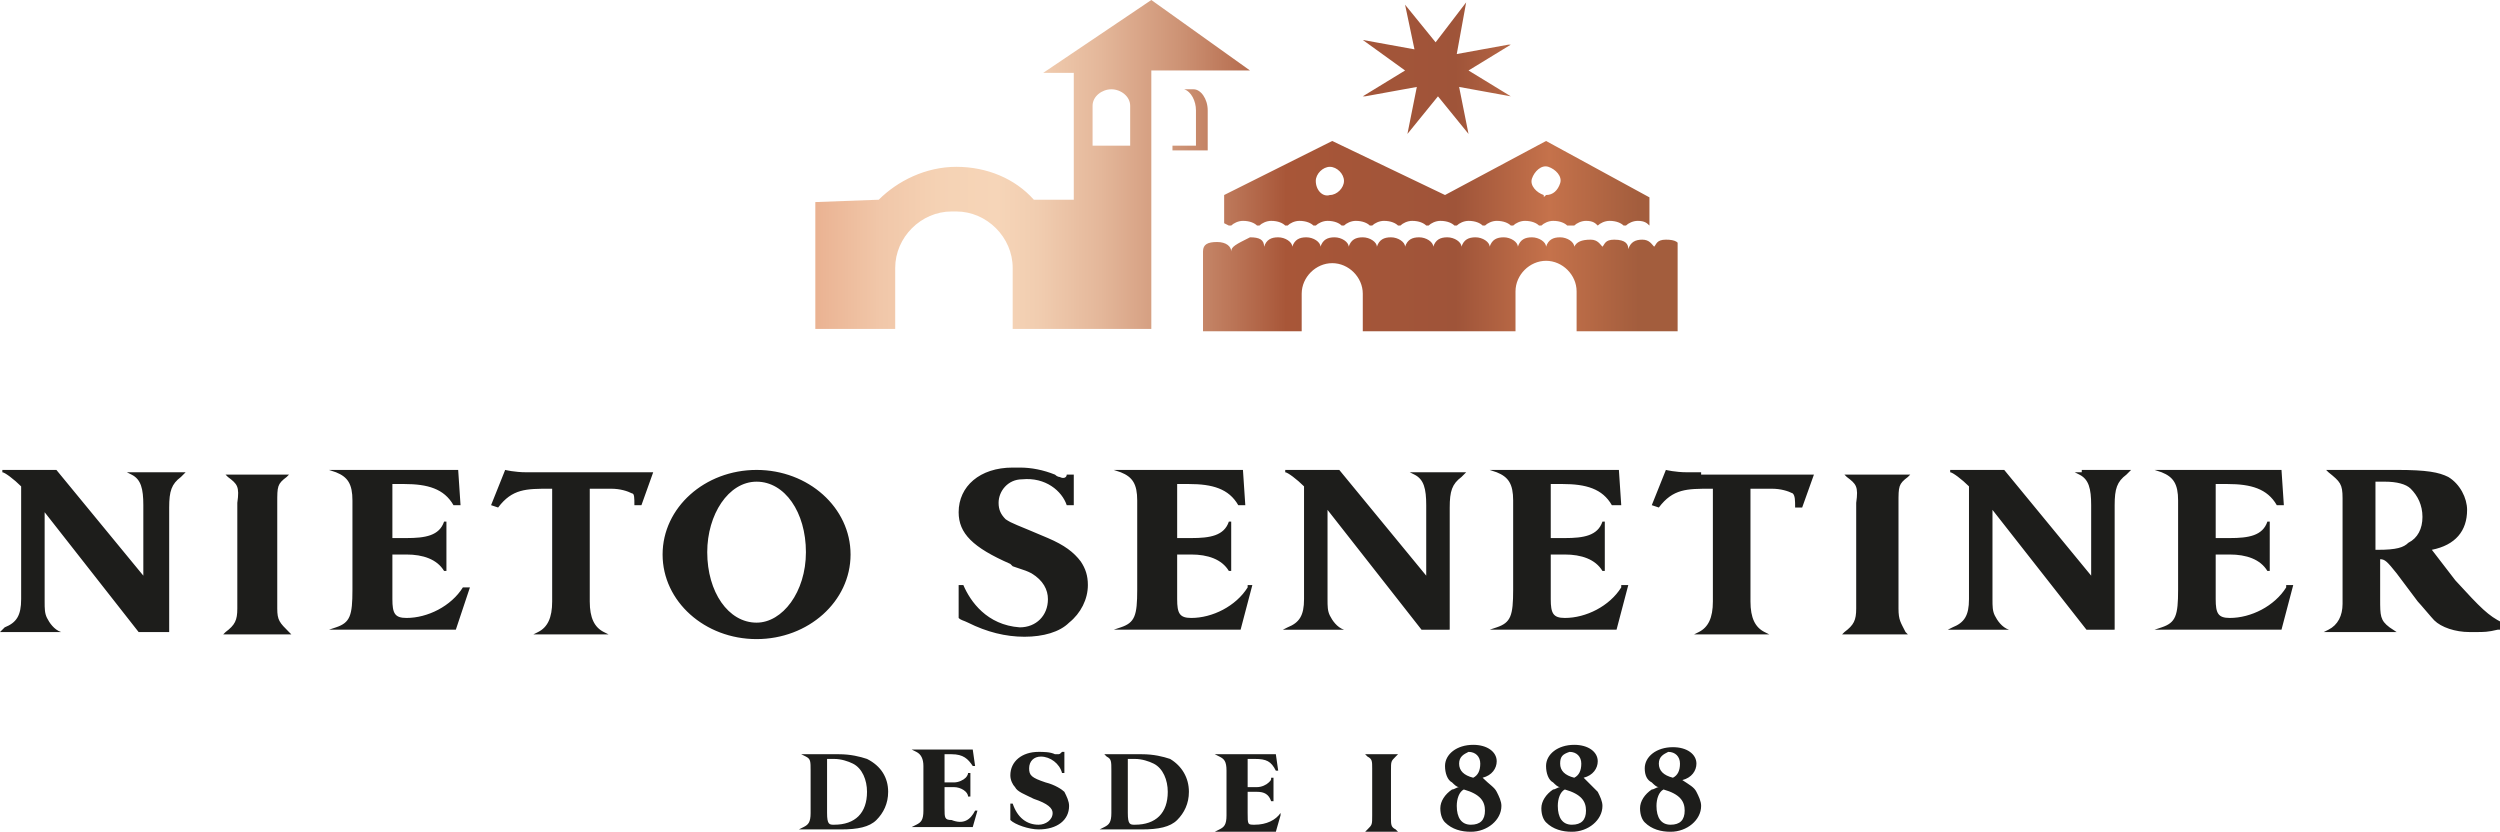 <?xml version="1.0" encoding="utf-8"?>
<!-- Generator: Adobe Illustrator 24.1.0, SVG Export Plug-In . SVG Version: 6.00 Build 0)  -->
<svg version="1.1" id="Layer_1" xmlns="http://www.w3.org/2000/svg" xmlns:xlink="http://www.w3.org/1999/xlink" x="0px" y="0px"
	 viewBox="0 0 106.4 35.4" style="enable-background:new 0 0 106.4 35.4;" xml:space="preserve">
<style type="text/css">
	.st0{clip-path:url(#SVGID_2_);fill:url(#SVGID_3_);}
	.st1{fill:#1D1D1B;}
</style>
<g>
	<g>
		<defs>
			<path id="SVGID_1_" d="M52.4,10.7c0-0.2-0.2-0.4-0.6-0.4c-0.4,0-0.6,0.1-0.6,0.4c0,0,0,3.4,0,3.4l4.2,0v-1.6
				c0-0.7,0.6-1.3,1.3-1.3s1.3,0.6,1.3,1.3v1.6l6.5,0v-1.7c0-0.7,0.6-1.3,1.3-1.3c0.7,0,1.3,0.6,1.3,1.3v1.7l4.4,0c0,0,0-3.3,0-3.5
				c0-0.3-0.2-0.4-0.6-0.4c-0.4,0-0.4,0.2-0.5,0.3c-0.1-0.1-0.2-0.3-0.5-0.3c-0.3,0-0.5,0.1-0.6,0.4h0c0-0.2-0.1-0.4-0.6-0.4
				c-0.4,0-0.4,0.2-0.5,0.3c-0.1-0.1-0.2-0.3-0.5-0.3c-0.4,0-0.6,0.1-0.7,0.3h0c0-0.2-0.3-0.4-0.6-0.4c-0.3,0-0.5,0.1-0.6,0.4h0
				c0-0.2-0.3-0.4-0.6-0.4c-0.3,0-0.5,0.1-0.6,0.4h0c0-0.2-0.3-0.4-0.6-0.4c-0.3,0-0.5,0.1-0.6,0.4h0c0-0.2-0.3-0.4-0.6-0.4
				c-0.3,0-0.5,0.1-0.6,0.4h0c0-0.2-0.3-0.4-0.6-0.4c-0.3,0-0.5,0.1-0.6,0.4h0c0-0.2-0.3-0.4-0.6-0.4c-0.3,0-0.5,0.1-0.6,0.4h0
				c0-0.2-0.3-0.4-0.6-0.4c-0.3,0-0.5,0.1-0.6,0.4h0c0-0.2-0.3-0.4-0.6-0.4c-0.3,0-0.5,0.1-0.6,0.4h0c0-0.2-0.3-0.4-0.6-0.4
				c-0.3,0-0.5,0.1-0.6,0.4h0c0-0.2-0.3-0.4-0.6-0.4c-0.3,0-0.5,0.1-0.6,0.4h0c0-0.2-0.3-0.4-0.6-0.4c-0.3,0-0.5,0.1-0.6,0.4h0
				c0,0,0,0,0,0c0-0.3-0.2-0.4-0.6-0.4C52.6,10.4,52.4,10.5,52.4,10.7 M56,7.7c0-0.3,0.3-0.6,0.6-0.6c0.3,0,0.6,0.3,0.6,0.6
				c0,0.3-0.3,0.6-0.6,0.6C56.3,8.4,56,8.1,56,7.7 M65.7,8.3c-0.3-0.1-0.6-0.4-0.5-0.7c0.1-0.3,0.4-0.6,0.7-0.5
				c0.3,0.1,0.6,0.4,0.5,0.7c-0.1,0.3-0.3,0.5-0.6,0.5C65.7,8.4,65.7,8.4,65.7,8.3 M52.1,8.3v1.2c0.2,0.1,0.2,0.1,0.2,0.1h0.1
				c0.1-0.1,0.3-0.2,0.5-0.2c0.3,0,0.5,0.1,0.6,0.2h0.1c0.1-0.1,0.3-0.2,0.5-0.2c0.3,0,0.5,0.1,0.6,0.2h0.1c0.1-0.1,0.3-0.2,0.5-0.2
				c0.3,0,0.5,0.1,0.6,0.2h0.1c0.1-0.1,0.3-0.2,0.5-0.2c0.3,0,0.5,0.1,0.6,0.2h0.1c0.1-0.1,0.3-0.2,0.5-0.2c0.3,0,0.5,0.1,0.6,0.2
				h0.1c0.1-0.1,0.3-0.2,0.5-0.2c0.3,0,0.5,0.1,0.6,0.2h0.1c0.1-0.1,0.3-0.2,0.5-0.2c0.3,0,0.5,0.1,0.6,0.2h0.1
				c0.1-0.1,0.3-0.2,0.5-0.2c0.3,0,0.5,0.1,0.6,0.2h0.1c0.1-0.1,0.3-0.2,0.5-0.2c0.3,0,0.5,0.1,0.6,0.2h0.1c0.1-0.1,0.3-0.2,0.5-0.2
				c0.3,0,0.5,0.1,0.6,0.2h0.1c0.1-0.1,0.3-0.2,0.5-0.2c0.3,0,0.5,0.1,0.6,0.2h0.1c0.1-0.1,0.3-0.2,0.5-0.2c0.3,0,0.5,0.1,0.6,0.2
				H67c0.1-0.1,0.3-0.2,0.5-0.2c0.3,0,0.4,0.1,0.5,0.2c0.1-0.1,0.3-0.2,0.5-0.2c0.3,0,0.5,0.1,0.6,0.2h0.1c0.1-0.1,0.3-0.2,0.5-0.2
				c0.3,0,0.4,0.1,0.5,0.2l0-1.2L65.8,6l-4.3,2.3L56.7,6L52.1,8.3z M50.4,3.8c0.3,0.1,0.5,0.5,0.5,0.9v1.5h-1v0.2h1.5v0V6.2V4.7
				c0-0.5-0.3-0.9-0.6-0.9C50.8,3.8,50.5,3.8,50.4,3.8 M62.4,0.1C62.4,0.1,62.4,0.1,62.4,0.1l-1.3,1.7l-1.3-1.6c0,0,0,0,0,0
				c0,0,0,0,0,0h0l0,0l0,0l0.4,1.9l-2.2-0.4l0,0l0,0c0,0,0,0,0,0c0,0,0,0,0,0L59.8,3l-1.8,1.1c0,0,0,0,0,0c0,0,0,0,0,0v0l0.1,0
				l2.2-0.4l-0.4,2l0,0l0,0c0,0,0,0,0,0c0,0,0,0,0,0l1.3-1.6l1.3,1.6c0,0,0,0,0,0c0,0,0,0,0,0h0l0,0l-0.4-2l2.2,0.4l0,0l0,0l0,0
				c0,0,0,0,0,0c0,0,0,0,0,0L62.5,3l1.8-1.1c0,0,0,0,0,0c0,0,0,0,0,0v0l-0.1,0l0,0l-2.2,0.4L62.4,0.1L62.4,0.1L62.4,0.1L62.4,0.1
				C62.5,0.1,62.5,0.1,62.4,0.1 M46.5,4.5c0-0.4,0.4-0.7,0.8-0.7s0.8,0.3,0.8,0.7v1.7h-1.6V4.5z M44.4,3.1h1.3v5.4H44
				c-0.8-0.9-2-1.4-3.3-1.4c-1.3,0-2.5,0.6-3.3,1.4l-2.7,0.1l-0.1,5.4h3.5v-2.6c0-1.3,1.1-2.4,2.4-2.4h0.2c1.3,0,2.4,1.1,2.4,2.4
				v2.6H49V8.5V7v-4h4.2L49,0L44.4,3.1z"/>
		</defs>
		<clipPath id="SVGID_2_">
			<use xlink:href="#SVGID_1_"  style="overflow:visible;"/>
		</clipPath>
		
			<linearGradient id="SVGID_3_" gradientUnits="userSpaceOnUse" x1="-380.841" y1="314.965" x2="-380.574" y2="314.965" gradientTransform="matrix(137.497 0 0 -137.497 52399.176 43313.785)">
			<stop  offset="0" style="stop-color:#E8AD8C"/>
			<stop  offset="2.416512e-02" style="stop-color:#EBB595"/>
			<stop  offset="8.840591e-02" style="stop-color:#F1C7A9"/>
			<stop  offset="0.154" style="stop-color:#F5D2B4"/>
			<stop  offset="0.222" style="stop-color:#F6D5B8"/>
			<stop  offset="0.268" style="stop-color:#F1CDB0"/>
			<stop  offset="0.34" style="stop-color:#E4B79A"/>
			<stop  offset="0.427" style="stop-color:#CE9476"/>
			<stop  offset="0.527" style="stop-color:#B06345"/>
			<stop  offset="0.552" style="stop-color:#A85638"/>
			<stop  offset="0.746" style="stop-color:#9F5439"/>
			<stop  offset="0.853" style="stop-color:#C5724B"/>
			<stop  offset="0.955" style="stop-color:#A35D3D"/>
			<stop  offset="1" style="stop-color:#A35D3D"/>
		</linearGradient>
		<rect x="34.7" y="0" class="st0" width="36.7" height="14.2"/>
	</g>
	<path class="st1" d="M41.5,34.5l0.1,0l-0.2,0.7h-2.6l0.2-0.1c0.2-0.1,0.3-0.2,0.3-0.6v-1.9c0-0.3-0.1-0.5-0.3-0.6l-0.2-0.1h2.6
		l0.1,0.7l-0.1,0l0,0c-0.2-0.3-0.4-0.5-0.9-0.5h-0.3v1.2l0.4,0c0.2,0,0.4-0.1,0.5-0.2c0,0,0.1-0.1,0.1-0.2l0,0h0.1v1h-0.1l0,0
		c0-0.2-0.3-0.4-0.6-0.4l-0.1,0h-0.3v0.9c0,0.4,0,0.5,0.3,0.5C41,35.1,41.3,34.9,41.5,34.5L41.5,34.5z M37.8,33.7
		c0,0.5-0.2,0.9-0.5,1.2c-0.3,0.3-0.8,0.4-1.5,0.4l-0.7,0h-1.1l0.2-0.1c0.2-0.1,0.3-0.2,0.3-0.6v-1.8c0-0.4,0-0.5-0.2-0.6l-0.2-0.1
		h1.2c0.2,0,0.3,0,0.4,0c0.5,0,0.9,0.1,1.2,0.2C37.5,32.6,37.8,33.1,37.8,33.7 M36.9,33.7c0-0.5-0.2-1-0.6-1.2
		c-0.2-0.1-0.5-0.2-0.8-0.2l-0.3,0v2.3c0,0.5,0.1,0.5,0.3,0.5C36.4,35.1,36.9,34.6,36.9,33.7 M44.5,33.3c-0.6-0.2-0.7-0.3-0.7-0.6
		c0-0.3,0.2-0.5,0.5-0.5c0.4,0,0.8,0.3,0.9,0.7l0,0l0.1,0l0-0.9h-0.1l0,0c-0.1,0.1-0.1,0.1-0.2,0.1c0,0,0,0-0.1,0
		C44.7,32,44.4,32,44.2,32c-0.7,0-1.2,0.4-1.2,1c0,0.2,0.1,0.4,0.2,0.5c0.1,0.2,0.4,0.3,0.8,0.5c0.6,0.2,0.8,0.4,0.8,0.6
		c0,0.3-0.3,0.5-0.6,0.5c-0.5,0-0.9-0.3-1.1-0.9l0,0H43l0,0.7l0,0c0.2,0.2,0.8,0.4,1.2,0.4c0.8,0,1.3-0.4,1.3-1
		c0-0.2-0.1-0.4-0.2-0.6C45.2,33.6,44.9,33.4,44.5,33.3 M44.6,22.9c-1.4-0.6-1.5-0.6-1.8-0.8c-0.2-0.2-0.3-0.4-0.3-0.7
		c0-0.5,0.4-1,1-1c1-0.1,1.7,0.5,1.9,1.1h0.3l0-1.3l-0.3,0l0,0c0,0.1-0.1,0.2-0.3,0.1c0,0-0.1,0-0.2-0.1c-0.5-0.2-1-0.3-1.5-0.3
		h-0.3c-1.4,0-2.3,0.8-2.3,1.9c0,0.9,0.6,1.5,2.2,2.2l0.1,0.1c0.6,0.2,0.6,0.2,0.8,0.3c0.5,0.3,0.7,0.7,0.7,1.1
		c0,0.7-0.5,1.2-1.2,1.2c-1.4-0.1-2.1-1.1-2.4-1.8h-0.2l0,1.4l0,0c0.1,0.1,0.2,0.1,0.4,0.2c0.8,0.4,1.6,0.6,2.4,0.6
		c0.8,0,1.5-0.2,1.9-0.6c0.5-0.4,0.8-1,0.8-1.6c0-0.4-0.1-0.7-0.3-1C45.7,23.5,45.3,23.2,44.6,22.9 M19.7,25
		c-0.5,0.8-1.5,1.3-2.4,1.3c-0.5,0-0.6-0.2-0.6-0.8l0-0.4v-1.5H17h0.3h0c0.7,0,1.3,0.2,1.6,0.7H19l0-2.1h-0.1
		c-0.2,0.6-0.8,0.7-1.6,0.7h-0.2h-0.4v-2.3h0.5c1,0,1.7,0.2,2.1,0.9h0.3l-0.1-1.5c0,0-0.5,0-1,0h-0.3h-3.9h-0.3l0.3,0.1
		c0.5,0.2,0.7,0.5,0.7,1.2v3.8c0,1.1-0.1,1.4-0.7,1.6l-0.3,0.1h0.3h5.1L20,25H19.7z M53.1,25c-0.5,0.8-1.5,1.3-2.4,1.3
		c-0.5,0-0.6-0.2-0.6-0.8l0-0.4v-1.5h0.3h0.3h0c0.7,0,1.3,0.2,1.6,0.7h0.1l0-2.1h-0.1c-0.2,0.6-0.8,0.7-1.6,0.7h-0.2h-0.4v-2.3h0.5
		c1,0,1.7,0.2,2.1,0.9H53l-0.1-1.5c0,0-0.5,0-1,0h-0.3h-3.9h-0.3l0.3,0.1c0.5,0.2,0.7,0.5,0.7,1.2v3.8c0,1.1-0.1,1.4-0.7,1.6
		l-0.3,0.1h0.3h5.1l0.5-1.9H53.1z M69,25c-0.5,0.8-1.5,1.3-2.4,1.3c-0.5,0-0.6-0.2-0.6-0.8l0-0.4v-1.5h0.3h0.3h0
		c0.7,0,1.3,0.2,1.6,0.7h0.1l0-2.1h-0.1c-0.2,0.6-0.8,0.7-1.6,0.7h-0.2H66v-2.3h0.5c1,0,1.7,0.2,2.1,0.9H69l-0.1-1.5c0,0-0.5,0-1,0
		h-0.3h-3.9h-0.3l0.3,0.1c0.5,0.2,0.7,0.5,0.7,1.2v3.8c0,1.1-0.1,1.4-0.7,1.6l-0.3,0.1h0.3h5.1l0.5-1.9H69z M97.3,25
		c-0.5,0.8-1.5,1.3-2.4,1.3c-0.5,0-0.6-0.2-0.6-0.8l0-0.4v-1.5h0.3h0.3h0c0.7,0,1.3,0.2,1.6,0.7h0.1l0-2.1h-0.1
		c-0.2,0.6-0.8,0.7-1.6,0.7h-0.2h-0.4v-2.3h0.5c1,0,1.7,0.2,2.1,0.9h0.3l-0.1-1.5c0,0-0.5,0-1,0h-0.3H92h-0.3l0.3,0.1
		c0.5,0.2,0.7,0.5,0.7,1.2v3.8c0,1.1-0.1,1.4-0.7,1.6l-0.3,0.1H92h5.1l0.5-1.9H97.3z M32.2,27.2c-2.2,0-4-1.6-4-3.6s1.8-3.6,4-3.6
		c2.2,0,4,1.6,4,3.6S34.4,27.2,32.2,27.2 M34.3,23.5c0-1.7-0.9-3-2.1-3c-1.2,0-2.1,1.4-2.1,3c0,1.7,0.9,3,2.1,3
		C33.3,26.5,34.3,25.2,34.3,23.5 M5.7,20.1H5.4l0.2,0.1c0.4,0.2,0.5,0.6,0.5,1.3v3l-3.7-4.5H2.1H0.4H0.1l0,0.1
		c0.1,0,0.5,0.3,0.8,0.6v4.8c0,0.7-0.2,1-0.7,1.2L0,26.9h0.3h2.3c-0.3-0.1-0.5-0.4-0.6-0.6c-0.1-0.2-0.1-0.4-0.1-0.7v-3.8l4,5.1l0,0
		h0.3h0.7h0.3v-5.3c0-0.7,0.1-1,0.5-1.3l0.2-0.2H7.1H5.7z M11.8,25.9v-4.5c0-0.7,0-0.8,0.4-1.1l0.1-0.1h-0.3H11h0H9.8H9.6l0.1,0.1
		c0.4,0.3,0.5,0.4,0.4,1.1v4.5c0,0.5-0.1,0.7-0.5,1l-0.1,0.1h0.3H11h0h1.1h0.3l-0.1-0.1C11.9,26.5,11.8,26.4,11.8,25.9 M80.8,25.9
		v-4.5c0-0.7,0-0.8,0.4-1.1l0.1-0.1h-0.3h-1.1h0h-1.1h-0.3l0.1,0.1c0.4,0.3,0.5,0.4,0.4,1.1v4.5c0,0.5-0.1,0.7-0.5,1l-0.1,0.1h0.3
		h1.1h0h1.1h0.3l-0.1-0.1C80.9,26.5,80.8,26.4,80.8,25.9 M88.6,20.1h-0.3l0.2,0.1c0.4,0.2,0.5,0.6,0.5,1.3v3l-3.7-4.5H85h-1.7H83
		l0,0.1c0.1,0,0.5,0.3,0.8,0.6v4.8c0,0.7-0.2,1-0.7,1.2l-0.2,0.1h0.3h2.3c-0.3-0.1-0.5-0.4-0.6-0.6c-0.1-0.2-0.1-0.4-0.1-0.7v-3.8
		l4,5.1l0,0h0.3h0.7H90v-5.3c0-0.7,0.1-1,0.5-1.3l0.2-0.2H90H88.6z M72.4,20.1l-0.6,0c-0.5,0-0.9-0.1-0.9-0.1l-0.6,1.5l0.3,0.1
		c0.6-0.8,1.2-0.8,2.2-0.8h0.1v4.8c0,0.7-0.2,1.1-0.6,1.3l-0.2,0.1h0.3h1.4H75h0.3l-0.2-0.1c-0.4-0.2-0.6-0.6-0.6-1.3l0-4.8h0.4h0.3
		c0,0,0.2,0,0.2,0c0.4,0,0.7,0.1,0.9,0.2c0.1,0.1,0.1,0.3,0.1,0.6h0.3l0.5-1.4l-4.6,0H72.4z M23,20.1l-0.6,0c-0.5,0-0.9-0.1-0.9-0.1
		l-0.6,1.5l0.3,0.1c0.6-0.8,1.2-0.8,2.2-0.8h0.1v4.8c0,0.7-0.2,1.1-0.6,1.3l-0.2,0.1H23h1.4h1.2h0.3l-0.2-0.1
		c-0.4-0.2-0.6-0.6-0.6-1.3l0-4.8h0.4h0.3c0,0,0.2,0,0.2,0c0.4,0,0.7,0.1,0.9,0.2C27,21,27,21.2,27,21.5h0.3l0.5-1.4l-4.6,0H23z
		 M72.2,33.7c0.1,0.2,0.2,0.4,0.2,0.6c0,0.6-0.6,1.1-1.3,1.1c-0.4,0-0.8-0.1-1.1-0.4c-0.1-0.1-0.2-0.3-0.2-0.6
		c0-0.3,0.2-0.6,0.5-0.8c0.1,0,0.2-0.1,0.3-0.1c-0.1,0-0.2-0.1-0.3-0.2l0,0C70.1,33.2,70,33,70,32.7c0-0.5,0.5-0.9,1.2-0.9
		c0.6,0,1,0.3,1,0.7c0,0.3-0.2,0.6-0.6,0.7C71.9,33.4,72.1,33.5,72.2,33.7 M70.6,32.5c0,0.3,0.2,0.5,0.6,0.6
		c0.2-0.1,0.3-0.3,0.3-0.6c0-0.3-0.2-0.5-0.5-0.5C70.8,32.1,70.6,32.2,70.6,32.5 M71.7,34.5c0-0.4-0.2-0.7-0.9-0.9
		c-0.2,0.1-0.3,0.4-0.3,0.7c0,0.5,0.2,0.8,0.6,0.8C71.5,35.1,71.7,34.9,71.7,34.5 M106.4,26.8l-0.1,0c-0.4,0.1-0.6,0.1-0.9,0.1
		c0,0-0.1,0-0.1,0c-0.1,0-0.1,0-0.2,0c-0.6,0-1.2-0.2-1.5-0.5c-0.1-0.1-0.6-0.7-0.7-0.8l-0.9-1.2c-0.4-0.5-0.5-0.6-0.7-0.6h0v1.7
		c0,0.7,0,0.9,0.4,1.2l0.3,0.2h-0.2l-2.6,0h-0.3l0.2-0.1c0.4-0.2,0.6-0.6,0.6-1.1v-4.5c0-0.6-0.1-0.7-0.6-1.1l-0.1-0.1h0.3h2.4h0.3
		c1.3,0,1.8,0.1,2.2,0.3c0.5,0.3,0.8,0.9,0.8,1.4c0,0.9-0.5,1.5-1.5,1.7l1,1.3c1.1,1.2,1.4,1.5,2,1.8L106.4,26.8z M103.1,22
		c0-0.5-0.2-0.9-0.5-1.2c-0.2-0.2-0.6-0.3-1.1-0.3c-0.1,0-0.3,0-0.4,0v2.9h0.1c0.8,0,1.1-0.1,1.3-0.3
		C102.9,22.9,103.1,22.5,103.1,22 M59.4,32.2l0.1-0.1h-1.4l0.1,0.1c0.2,0.1,0.2,0.2,0.2,0.5v2c0,0.4,0,0.4-0.2,0.6l-0.1,0.1h1.4
		l-0.1-0.1c-0.2-0.1-0.2-0.2-0.2-0.5v-2C59.2,32.4,59.2,32.4,59.4,32.2 M61.7,26.9v-5.3c0-0.7,0.1-1,0.5-1.3l0.2-0.2h-0.7h-1.4H60
		l0.2,0.1c0.4,0.2,0.5,0.6,0.5,1.3v3l-3.7-4.5h-0.3h-1.7h-0.3l0,0.1c0.1,0,0.5,0.3,0.8,0.6v4.8c0,0.7-0.2,1-0.7,1.2l-0.2,0.1h0.3
		h2.3c-0.3-0.1-0.5-0.4-0.6-0.6c-0.1-0.2-0.1-0.4-0.1-0.7v-3.8l4,5.1l0,0h0.3h0.7H61.7z M50.6,33.7c0,0.5-0.2,0.9-0.5,1.2
		c-0.3,0.3-0.8,0.4-1.5,0.4l-0.7,0h-1.1l0.2-0.1c0.2-0.1,0.3-0.2,0.3-0.6v-1.8c0-0.4,0-0.5-0.2-0.6l-0.1-0.1h1.2c0.2,0,0.3,0,0.4,0
		c0.5,0,0.9,0.1,1.2,0.2C50.3,32.6,50.6,33.1,50.6,33.7 M49.7,33.7c0-0.5-0.2-1-0.6-1.2c-0.2-0.1-0.5-0.2-0.8-0.2l-0.3,0v2.3
		c0,0.5,0.1,0.5,0.3,0.5C49.2,35.1,49.7,34.6,49.7,33.7 M54.5,34.6c-0.2,0.3-0.6,0.5-1.1,0.5c-0.3,0-0.3,0-0.3-0.5v-0.9h0.3l0.1,0
		c0.3,0,0.5,0.1,0.6,0.4l0,0h0.1v-1h-0.1l0,0c0,0.1,0,0.1-0.1,0.2c-0.1,0.1-0.3,0.2-0.5,0.2l-0.4,0v-1.2h0.3c0.5,0,0.7,0.1,0.9,0.5
		l0,0l0.1,0l-0.1-0.7h-2.6l0.2,0.1c0.2,0.1,0.3,0.2,0.3,0.6v1.9c0,0.4-0.1,0.5-0.3,0.6l-0.2,0.1h2.6l0.2-0.7L54.5,34.6L54.5,34.6z
		 M63.7,33.7c0.1,0.2,0.2,0.4,0.2,0.6c0,0.6-0.6,1.1-1.3,1.1c-0.4,0-0.8-0.1-1.1-0.4c-0.1-0.1-0.2-0.3-0.2-0.6
		c0-0.3,0.2-0.6,0.5-0.8c0.1,0,0.2-0.1,0.3-0.1c-0.1,0-0.2-0.1-0.3-0.2l0,0c-0.2-0.1-0.3-0.4-0.3-0.7c0-0.5,0.5-0.9,1.2-0.9
		c0.6,0,1,0.3,1,0.7c0,0.3-0.2,0.6-0.6,0.7C63.4,33.4,63.6,33.5,63.7,33.7 M62.1,32.5c0,0.3,0.2,0.5,0.6,0.6
		c0.2-0.1,0.3-0.3,0.3-0.6c0-0.3-0.2-0.5-0.5-0.5C62.3,32.1,62.1,32.2,62.1,32.5 M63.2,34.5c0-0.4-0.2-0.7-0.9-0.9
		c-0.2,0.1-0.3,0.4-0.3,0.7c0,0.5,0.2,0.8,0.6,0.8C63,35.1,63.2,34.9,63.2,34.5 M68,33.7c0.1,0.2,0.2,0.4,0.2,0.6
		c0,0.6-0.6,1.1-1.3,1.1c-0.4,0-0.8-0.1-1.1-0.4c-0.1-0.1-0.2-0.3-0.2-0.6c0-0.3,0.2-0.6,0.5-0.8c0.1,0,0.2-0.1,0.3-0.1
		c-0.1,0-0.2-0.1-0.3-0.2l0,0c-0.2-0.1-0.3-0.4-0.3-0.7c0-0.5,0.5-0.9,1.2-0.9c0.6,0,1,0.3,1,0.7c0,0.3-0.2,0.6-0.6,0.7
		C67.7,33.4,67.8,33.5,68,33.7 M66.4,32.5c0,0.3,0.2,0.5,0.6,0.6c0.2-0.1,0.3-0.3,0.3-0.6c0-0.3-0.2-0.5-0.5-0.5
		C66.5,32.1,66.4,32.2,66.4,32.5 M67.5,34.5c0-0.4-0.2-0.7-0.9-0.9c-0.2,0.1-0.3,0.4-0.3,0.7c0,0.5,0.2,0.8,0.6,0.8
		C67.3,35.1,67.5,34.9,67.5,34.5"/>
</g>
</svg>

